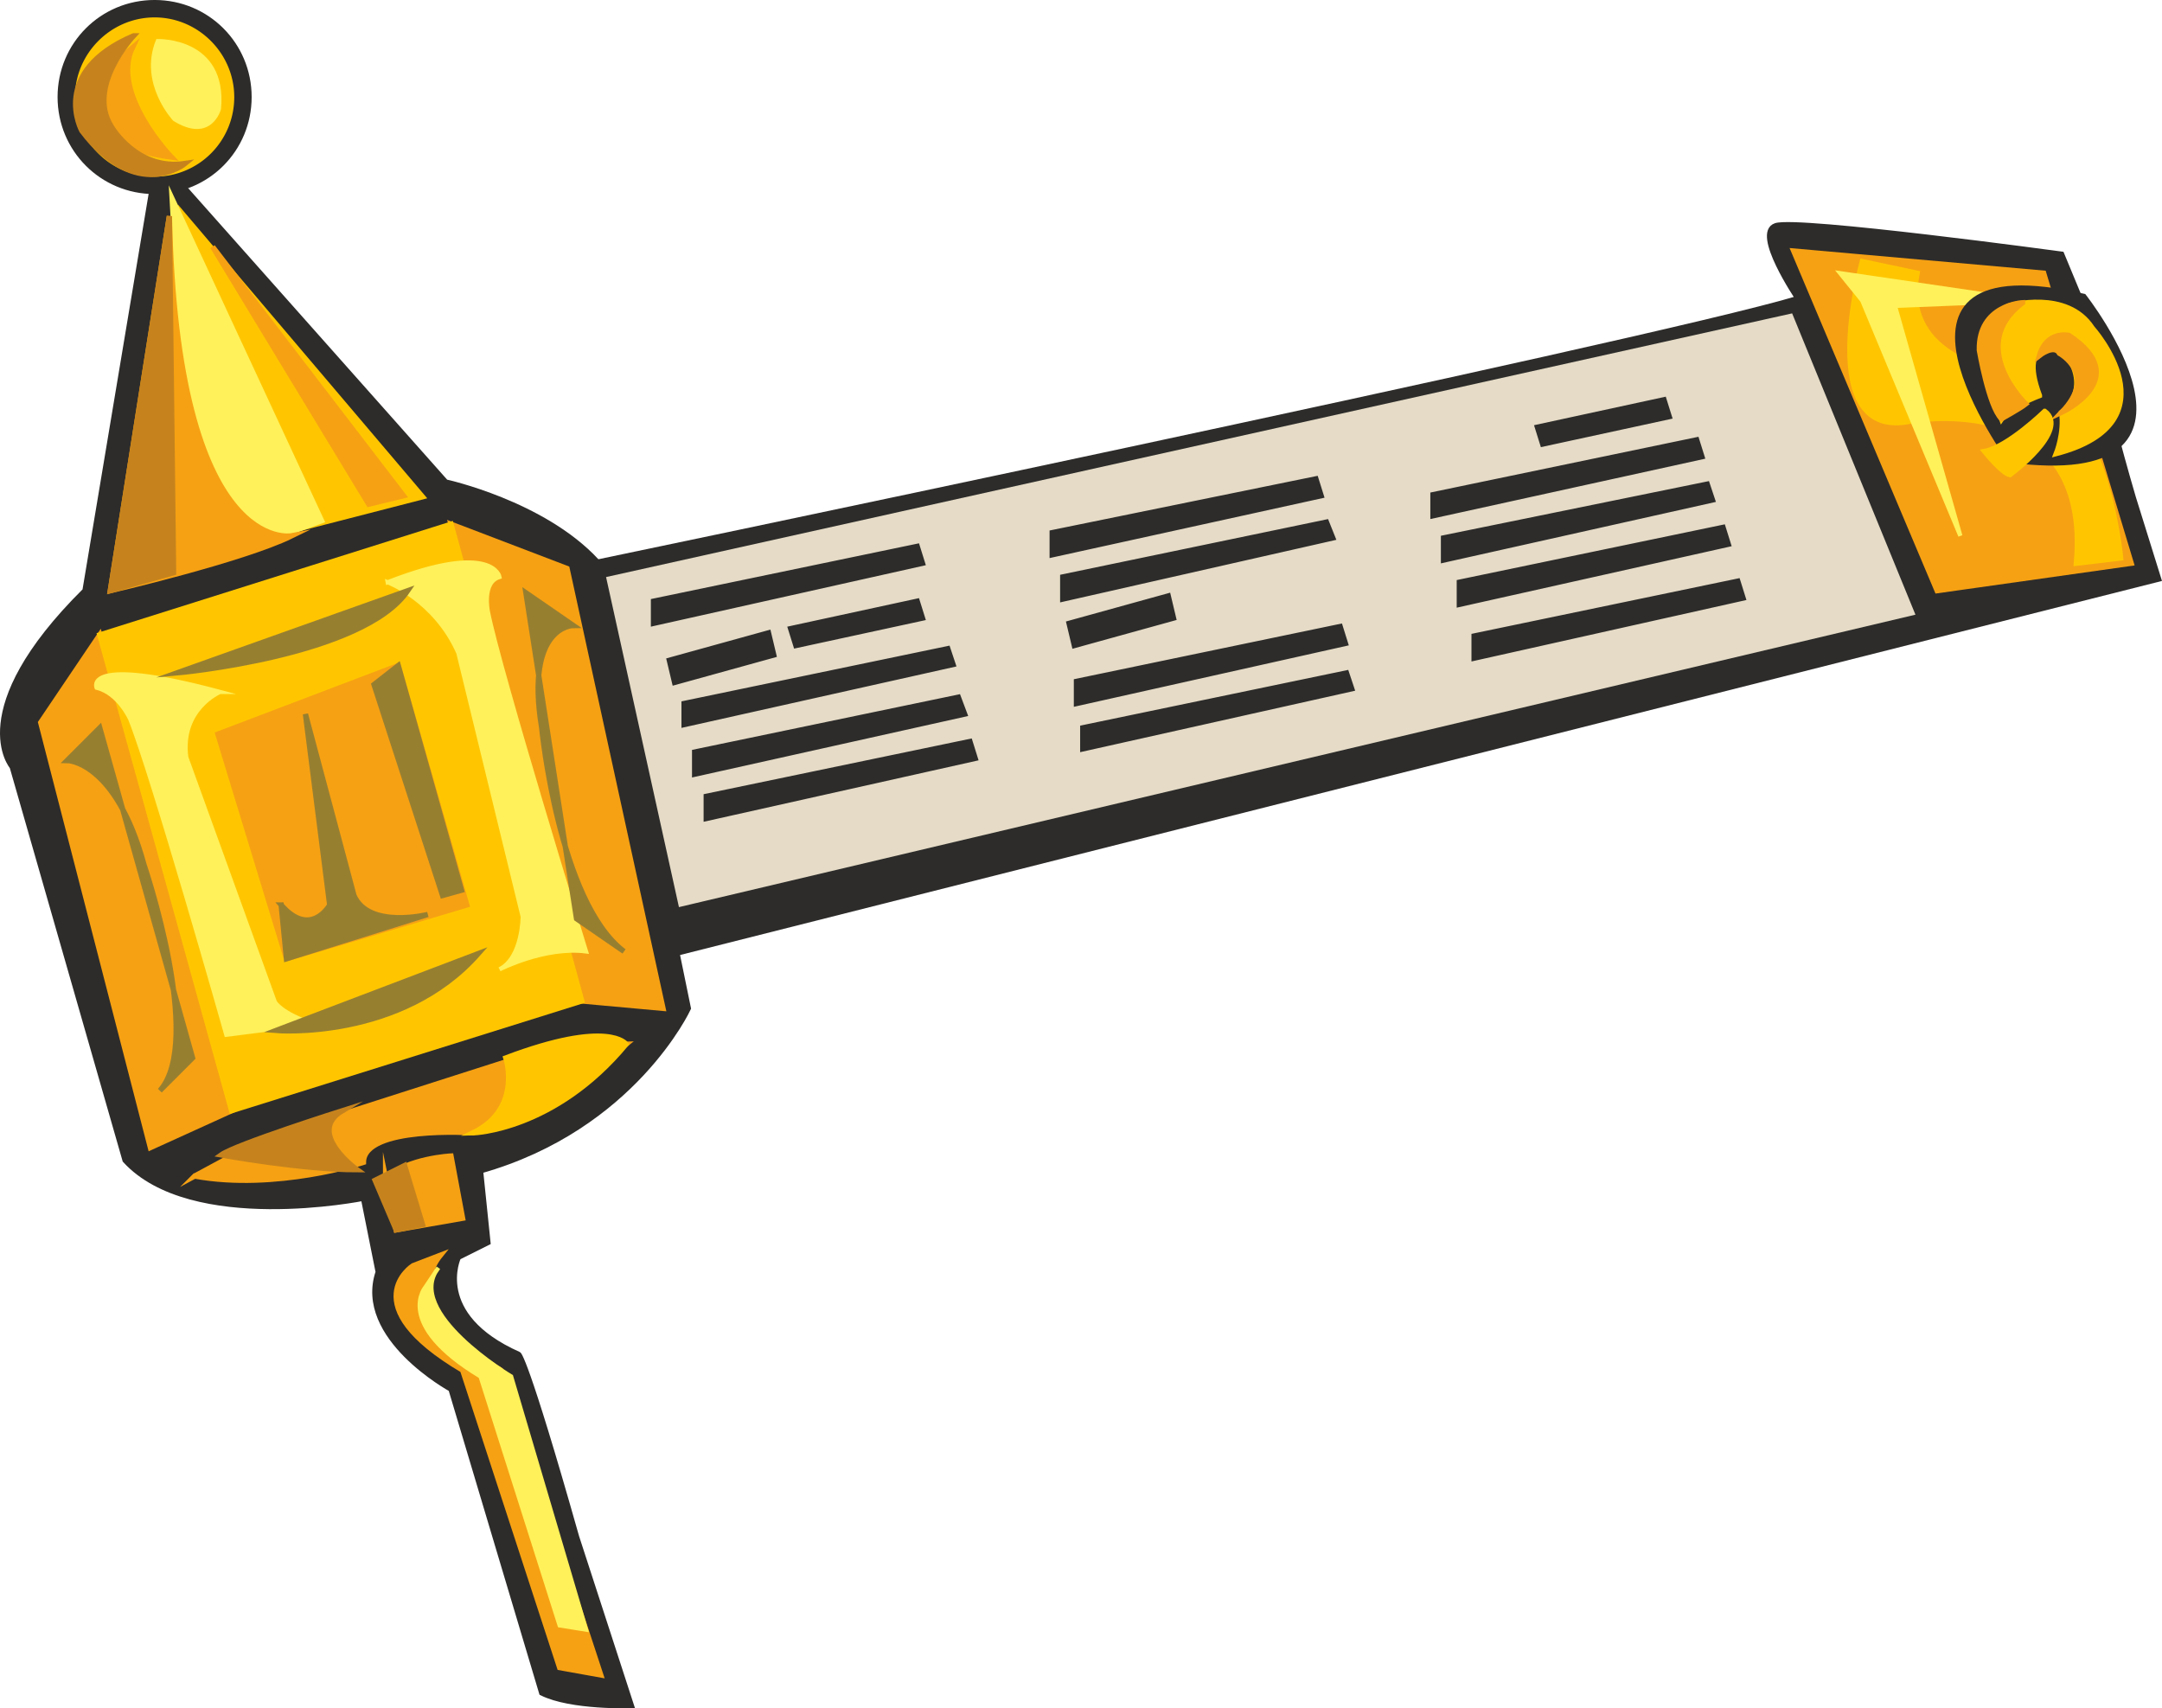 <svg xmlns="http://www.w3.org/2000/svg" width="196.777" height="155.481" viewBox="0 0 147.583 116.611"><path d="m267.614 427.137 4.752-28.44 1.512.36 18.36 20.664s6.624 1.44 10.296 5.4l6.264 30.528s-3.744 8.136-14.184 11.088l.504 4.896-2.016 1.008s-1.872 3.96 4.104 6.624c0 0 .432 0 3.96 12.456l3.744 11.52s-4.104.144-6.12-.864l-6.192-20.736s-6.48-3.528-4.968-7.992l-1.008-5.04s-11.736 2.376-16.272-2.592l-7.704-26.856s-3.312-3.816 4.968-12.024z" style="fill:#2d2c2b;stroke:#2d2c2b;stroke-width:.36;stroke-miterlimit:10.433" transform="translate(-261.812 -386.817)"/><path d="M272.366 399.92c3.6 0 6.48-2.88 6.48-6.48 0-3.6-2.88-6.48-6.48-6.48-3.6 0-6.48 2.88-6.48 6.48 0 3.6 2.88 6.48 6.48 6.48z" style="fill:#2d2c2b;stroke:#2d2c2b;stroke-width:.288;stroke-miterlimit:10.433" transform="translate(-261.812 -386.817)"/><path d="M272.366 398.697a5.24 5.24 0 0 0 5.256-5.256c0-2.88-2.376-5.256-5.256-5.256-2.88 0-5.256 2.376-5.256 5.256a5.24 5.24 0 0 0 5.256 5.256z" style="fill:#ffc600;stroke:#ffc600;stroke-width:.36;stroke-miterlimit:10.433" transform="translate(-261.812 -386.817)"/><path d="M300.518 425.625s74.016-15.408 84.024-18.432c0 0-3.024-4.464-1.512-4.968 1.512-.504 19.512 1.944 19.512 1.944l2.088 5.04s.504 3.744 2.808 11.592l1.728 5.544-104.112 26.28z" style="fill:#2d2c2b;stroke:#2d2c2b;stroke-width:.36;stroke-miterlimit:10.433" transform="translate(-261.812 -386.817)"/><path d="m268.622 430.16-4.032 5.977 7.488 29.016 5.544-2.52zm23.976-7.56 8.928 32.545 5.544.504-6.552-30.024z" style="fill:#f6a113;stroke:#f6a113;stroke-width:.36;stroke-miterlimit:10.433" transform="translate(-261.812 -386.817)"/><path d="m268.622 430.16 9 32.473 23.904-7.488-8.928-32.544zm3.024-4.535 2.448-24.408 16.56 19.512z" style="fill:#ffc600;stroke:#ffc600;stroke-width:.36;stroke-miterlimit:10.433" transform="translate(-261.812 -386.817)"/><path d="m275.102 467.097 4.536-2.448 20.016-6.408 4.896-.144s-5.544 4.536-10.44 6.048c0 0-7.488-.504-7.488 2.016 0 0-5.976 1.944-11.52.936z" style="fill:#f6a113;stroke:#f6a113;stroke-width:.36;stroke-miterlimit:10.433" transform="translate(-261.812 -386.817)"/><path d="M288.278 426.56s3.24 1.225 4.824 4.825l4.392 18s0 2.808-1.584 3.6c0 0 3.096-1.584 5.904-1.224 0 0-5.904-19.152-6.696-23.184 0 0-.432-2.016.792-2.376 0 0-.432-2.448-7.632.36zm-11.448 7.489s-2.736 1.152-2.304 4.464l6.048 16.704s.432.792 2.664 1.512c0 0-3.24.36-5.976.72 0 0-5.04-17.784-6.552-21.528 0 0-.792-1.8-2.304-2.16 0 0-1.008-2.232 8.424.288zm-1.872-8.424-1.44-25.416 10.296 22.176z" style="fill:#fff159;stroke:#fff159;stroke-width:.288;stroke-miterlimit:10.433" transform="translate(-261.812 -386.817)"/><path d="M296.342 459.033s1.152 3.456-2.232 5.112c0 0 5.544-.144 10.44-6.048 0 0-1.152-1.728-8.208.936z" style="fill:#ffc600;stroke:#ffc600;stroke-width:.36;stroke-miterlimit:10.433" transform="translate(-261.812 -386.817)"/><path d="m288.134 467.24.72 3.529 4.536-.792-.792-4.248s-2.952.144-4.464 1.512zm1.872 5.977s-4.176 2.664 3.384 7.128l6.624 20.304 2.808.504-6.84-20.808s-7.128-4.104-4.104-7.848z" style="fill:#f6a113;stroke:#f6a113;stroke-width:.36;stroke-miterlimit:10.433" transform="translate(-261.812 -386.817)"/><path d="M290.87 474.657s-2.232 2.52 3.744 6.12l5.4 16.992 1.8.288-5.112-17.28s-7.344-4.392-4.968-7.416z" style="fill:#fff159;stroke:#fff159;stroke-width:.288;stroke-miterlimit:10.433" transform="translate(-261.812 -386.817)"/><path d="m303.398 426.345 4.896 22.176 84.024-19.872-8.28-20.232z" style="fill:#e5dbc6;stroke:#e5dbc6;stroke-width:.36;stroke-miterlimit:10.433" transform="translate(-261.812 -386.817)"/><path d="m289.646 427.137-15.768 5.616s12.744-1.152 15.768-5.616zm4.824 24.768-13.824 5.256s8.568.72 13.824-5.256zm-25.848-15.408-2.232 2.232s3.312 0 5.256 7.128c0 0 4.104 12.024 1.08 15.408l2.232-2.232zm29.088-9.217 3.24 2.233s-3.312 0-2.16 6.984c0 0 1.152 11.88 5.616 15.264l-3.24-2.232z" style="fill:#977f30;stroke:#977f30;stroke-width:.36;stroke-miterlimit:10.433" transform="translate(-261.812 -386.817)"/><path d="M270.854 390.057s-7.488 6.048 2.664 7.488c0 0-4.176-4.32-2.664-7.488z" style="fill:#f6a113;stroke:#f6a113;stroke-width:.36;stroke-miterlimit:10.433" transform="translate(-261.812 -386.817)"/><path d="M272.582 389.625s4.608-.144 4.176 4.608c0 0-.576 2.232-3.024.72 0 0-2.304-2.448-1.152-5.328z" style="fill:#fff159;stroke:#fff159;stroke-width:.288;stroke-miterlimit:10.433" transform="translate(-261.812 -386.817)"/><path d="m384.254 403.953 9.792 23.184 13.248-1.872-5.976-19.8z" style="fill:#f6a113;stroke:#f6a113;stroke-width:.36;stroke-miterlimit:10.433" transform="translate(-261.812 -386.817)"/><path d="M388.934 404.673s-3.384 12.384 3.384 10.872c0 0 12.312-2.232 11.232 9.72l3.024-.36s-1.152-12.672-7.92-12.672c0 0-7.128-.792-5.976-6.768z" style="fill:#ffc600;stroke:#ffc600;stroke-width:.36;stroke-miterlimit:10.433" transform="translate(-261.812 -386.817)"/><path d="m388.934 407.337 6.696 16.056-4.464-15.696 9-.36-12.744-1.872z" style="fill:#fff159;stroke:#fff159;stroke-width:.288;stroke-miterlimit:10.433" transform="translate(-261.812 -386.817)"/><path d="M399.014 418.209s-10.728-14.76 5.04-11.16c0 0 10.368 13.176-5.04 11.16z" style="fill:#2d2c2b;stroke:#2d2c2b;stroke-width:.36;stroke-miterlimit:10.433" transform="translate(-261.812 -386.817)"/><path d="m273.374 401.577-4.032 25.56s9-2.088 12.384-3.744c0 0-7.848 1.512-8.352-21.816z" style="fill:#f6a113;stroke:#f6a113;stroke-width:.36;stroke-miterlimit:10.433" transform="translate(-261.812 -386.817)"/><path d="M401.03 413.817s-2.088.792-2.592 1.584c0 0-2.52-6.552.504-7.704 0 0 3.96-1.152 5.688 1.512 0 0 5.76 6.408-2.448 8.568 0 0 .576-1.44.36-2.808 0 0 2.232-1.512.144-4.248 0 0-3.24-1.152-1.656 3.096z" style="fill:#ffc600;stroke:#ffc600;stroke-width:.36;stroke-miterlimit:10.433" transform="translate(-261.812 -386.817)"/><path d="M399.878 407.48s-3.024.145-2.952 3.24c0 0 .648 3.817 1.512 4.68 0 0 1.296-.72 1.656-1.007 0 0-4.104-3.96-.216-6.912zm2.52 3.457s2.664 1.44.144 4.032c0 0 4.968-2.304.504-5.256 0 0-1.512-.36-2.016 1.368 0 0 1.008-.792 1.368-.144z" style="fill:#f6a113;stroke:#f6a113;stroke-width:.36;stroke-miterlimit:10.433" transform="translate(-261.812 -386.817)"/><path d="M401.39 414.897s-2.52 2.448-4.104 2.736c0 0 1.224 1.512 1.728 1.584 0 0 4.104-3.024 2.376-4.32z" style="fill:#ffc600;stroke:#ffc600;stroke-width:.36;stroke-miterlimit:10.433" transform="translate(-261.812 -386.817)"/><path d="M306.422 427.857v1.512l18.36-4.104-.36-1.152zm53.208-7.272v1.44l18.36-4.032-.36-1.152zm.72 2.952v1.512l18.36-4.104-.36-1.08zm1.08 3.023v1.513l18.36-4.104-.36-1.152zm1.008 3.673v1.512l18.36-4.104-.36-1.152zm-53.928 4.607v1.44l18.36-4.103-.36-1.08zm.72 3.313v1.512l18.432-4.104-.432-1.152zm26.064-4.824v1.512l18.36-4.104-.36-1.152zm.432 3.168v1.44l18.36-4.104-.36-1.08zm-25.704 4.68v1.512l18.36-4.104-.36-1.152zm23.616-18v1.512l18.36-4.032-.36-1.152zm.72 3.023v1.513l18.432-4.176-.432-1.08zm-26.856 5.689.36 1.512 6.768-1.872-.36-1.512zm27.288-2.52.36 1.512 6.768-1.872-.36-1.512zm-19.008.36.36 1.152 8.64-1.872-.36-1.152zm50.976-13.752.36 1.152 8.64-1.872-.36-1.152z" style="fill:#2d2c2b;stroke:#2d2c2b;stroke-width:.36;stroke-miterlimit:10.433" transform="translate(-261.812 -386.817)"/><path d="m273.374 401.577.288 24.336-4.32 1.224zm-2.448-12.312s-3.24 3.456-1.512 6.192c0 0 1.728 3.024 5.04 2.52 0 0-3.312 2.736-7.056-2.232 0 0-2.232-4.032 3.528-6.48zm14.256 73.368s-7.272 2.304-8.28 3.024c0 0 5.544 1.008 9.288 1.008 0 0-3.528-2.52-1.008-4.032zm4.248 3.744 1.224 4.032-1.8.36-1.44-3.384z" style="fill:#c6831d;stroke:#c6831d;stroke-width:.36;stroke-miterlimit:10.433" transform="translate(-261.812 -386.817)"/><path d="m276.686 436.929 4.68 15.336 12.312-3.672-4.68-16.344z" style="fill:#f6a113;stroke:#f6a113;stroke-width:.36;stroke-miterlimit:10.433" transform="translate(-261.812 -386.817)"/><path d="m287.342 433.545 4.68 14.4 1.296-.36-4.32-15.336z" style="fill:#977f30;stroke:#977f30;stroke-width:.36;stroke-miterlimit:10.433" transform="translate(-261.812 -386.817)"/><path d="m286.982 421.233-10.656-17.568 13.032 16.992z" style="fill:#f6a113;stroke:#f6a113;stroke-width:.36;stroke-miterlimit:10.433" transform="translate(-261.812 -386.817)"/><path d="m281.006 448.593.36 3.672 9.648-3.024s-4.032 1.008-5.04-1.296l-3.312-12.384 1.656 13.032s-1.296 2.304-3.312 0z" style="fill:#977f30;stroke:#977f30;stroke-width:.36;stroke-miterlimit:10.433" transform="translate(-261.812 -386.817)"/></svg>
